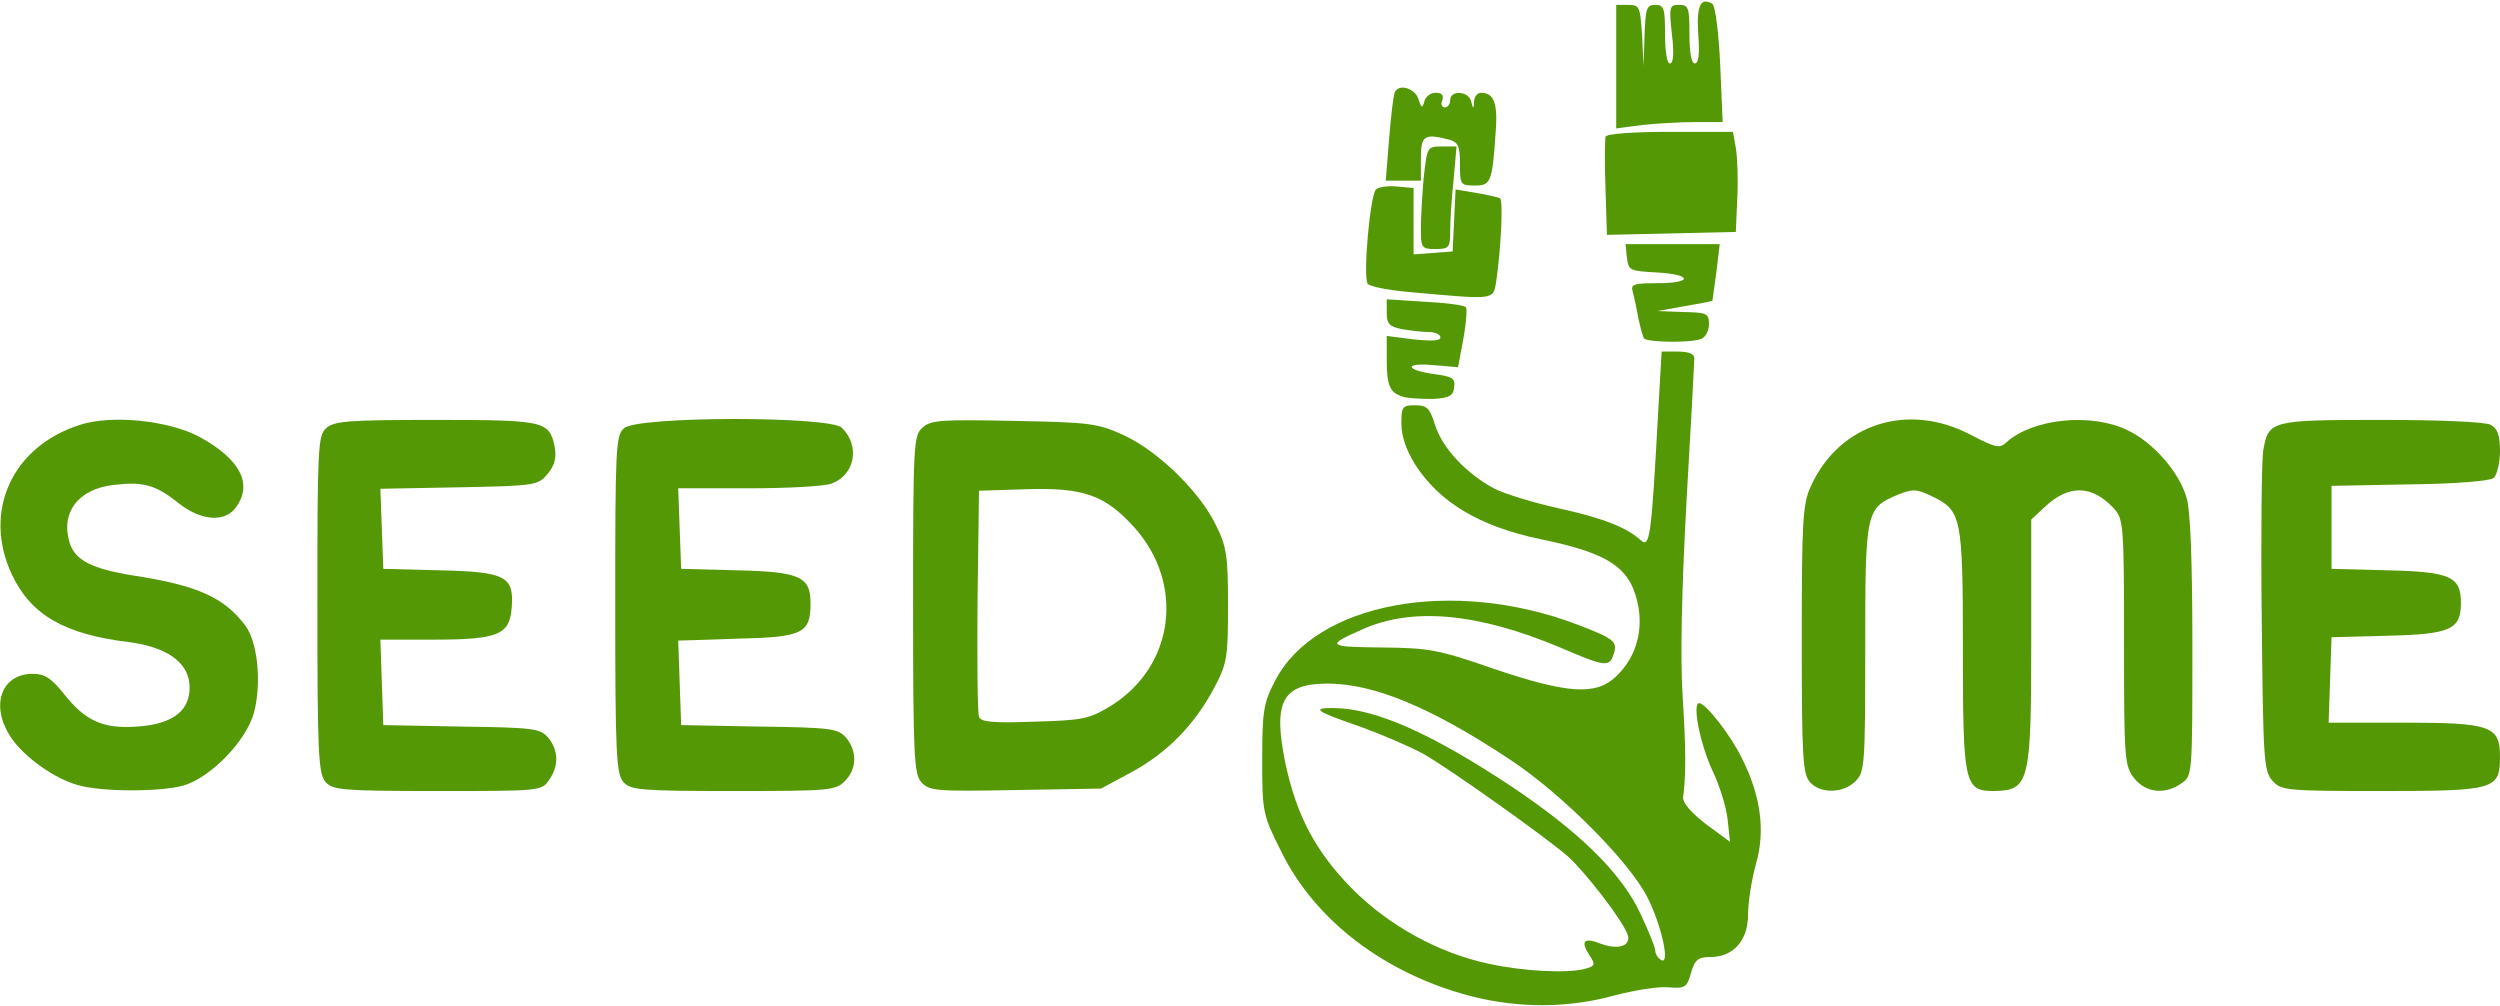 <?xml version="1.0" encoding="UTF-8" standalone="no"?>
<svg
   xmlns:dc="http://purl.org/dc/elements/1.1/"
   xmlns:cc="http://creativecommons.org/ns#"
   xmlns:rdf="http://www.w3.org/1999/02/22-rdf-syntax-ns#"
   xmlns:svg="http://www.w3.org/2000/svg"
   xmlns="http://www.w3.org/2000/svg"
   xmlns:sodipodi="http://sodipodi.sourceforge.net/DTD/sodipodi-0.dtd"
   xmlns:inkscape="http://www.inkscape.org/namespaces/inkscape"
   id="outputsvg"
   width="512"
   height="206"
   viewBox="0 0 5120 2060"
   preserveAspectRatio="xMidYMid meet"
   title="512_bw.svg (5KB)"
   style="transform: none; transform-origin: 50% 50%; cursor: move; display: inline;"
   version="1.1"
   sodipodi:docname="logo_svg_green.svg"
   inkscape:version="0.92.4 (5da689c313, 2019-01-14)">
  <defs
     id="defs34" />
  <sodipodi:namedview
     pagecolor="#ffffff"
     bordercolor="#666666"
     borderopacity="1"
     objecttolerance="10"
     gridtolerance="10"
     guidetolerance="10"
     inkscape:pageopacity="0"
     inkscape:pageshadow="2"
     inkscape:window-width="3200"
     inkscape:window-height="1559"
     id="namedview32"
     showgrid="false"
     inkscape:zoom="1.1456311"
     inkscape:cx="48.690685"
     inkscape:cy="101.25424"
     inkscape:window-x="0"
     inkscape:window-y="55"
     inkscape:window-maximized="1"
     inkscape:current-layer="outputsvg" />
  <g
     id="layer101"
     fill="#000000"
     stroke="none"
     style="fill:#519600;fill-opacity:0.976">
    <path
       d="M3012 2040 c-176 -46 -319 -155 -388 -296 -38 -76 -39 -80 -39 -189 0 -99 3 -116 26 -160 82 -161 364 -213 619 -116 76 29 83 35 75 60 -9 28 -17 27 -110 -13 -169 -71 -303 -83 -405 -37 -75 33 -72 36 38 37 98 1 117 4 229 43 154 52 212 56 253 16 38 -36 54 -86 46 -139 -14 -82 -56 -112 -202 -142 -124 -26 -206 -75 -256 -153 -18 -29 -28 -58 -28 -83 0 -35 2 -38 28 -38 25 0 30 6 41 40 14 47 65 101 122 131 22 11 81 29 131 40 90 20 138 38 169 66 18 15 21 -8 35 -264 l7 -123 33 0 c22 0 34 5 34 13 0 8 -7 139 -16 293 -10 185 -13 320 -8 399 7 111 7 163 1 208 -1 11 16 31 47 55 l49 36 -5 -47 c-3 -26 -17 -70 -31 -99 -25 -54 -42 -138 -27 -138 13 0 65 66 88 114 38 76 48 148 28 216 -9 33 -16 79 -16 103 0 53 -30 87 -77 87 -25 0 -32 5 -40 33 -8 29 -12 32 -46 29 -20 -2 -70 6 -112 17 -94 26 -196 26 -293 1z m235 -56 c20 -6 21 -8 8 -28 -19 -29 -11 -37 24 -23 36 13 63 4 54 -20 -12 -31 -87 -128 -123 -160 -49 -42 -235 -174 -293 -208 -27 -15 -85 -40 -129 -56 -93 -32 -103 -39 -59 -39 86 0 201 51 367 161 139 93 225 177 264 261 16 34 30 68 30 75 0 6 5 15 12 19 19 12 1 -71 -28 -128 -36 -72 -173 -210 -278 -280 -162 -108 -281 -158 -377 -158 -93 0 -112 37 -87 161 23 109 62 183 138 260 75 75 176 131 280 153 69 15 160 20 197 10z"
       id="path2"
       style="fill:#519600;fill-opacity:0.976" />
    <path
       d="M160 1608 c-48 -13 -110 -57 -137 -97 -44 -65 -21 -131 44 -131 25 0 38 9 63 40 45 57 81 73 151 68 76 -5 111 -35 107 -87 -4 -46 -48 -76 -124 -86 -133 -16 -201 -56 -240 -139 -60 -129 1 -262 140 -306 65 -21 182 -9 245 25 82 45 109 95 75 143 -23 33 -72 29 -119 -8 -46 -37 -72 -44 -131 -37 -74 8 -111 57 -91 120 12 35 45 52 132 66 130 20 185 45 228 103 25 34 33 118 17 178 -16 58 -89 133 -145 149 -48 13 -166 13 -215 -1z"
       id="path4"
       style="fill:#519600;fill-opacity:0.976" />
    <path
       d="M667 1602 c-15 -17 -17 -57 -17 -364 0 -321 1 -346 18 -361 16 -15 47 -17 223 -17 224 0 234 2 245 55 4 22 0 38 -14 55 -20 24 -24 25 -181 28 l-162 3 3 82 3 82 115 3 c135 3 153 12 148 76 -4 56 -27 66 -161 66 l-108 0 3 88 3 87 160 3 c149 2 161 4 178 23 21 26 22 58 1 87 -15 22 -19 22 -228 22 -194 0 -214 -2 -229 -18z"
       id="path6"
       style="fill:#519600;fill-opacity:0.976" />
    <path
       d="M1277 1602 c-15 -17 -17 -57 -17 -364 0 -321 1 -346 18 -361 27 -25 422 -25 446 -1 38 37 27 96 -20 114 -14 6 -90 10 -170 10 l-145 0 3 83 3 82 115 3 c128 3 150 13 150 67 0 62 -15 70 -150 73 l-121 4 3 86 3 87 160 3 c149 2 161 4 178 23 23 28 22 64 -3 89 -19 19 -33 20 -228 20 -190 0 -210 -2 -225 -18z"
       id="path8"
       style="fill:#519600;fill-opacity:0.976" />
    <path
       d="M1887 1602 c-15 -17 -17 -51 -17 -364 0 -328 1 -346 19 -362 17 -16 39 -17 188 -14 158 3 171 5 226 30 70 33 154 115 187 183 22 44 25 63 25 165 0 107 -2 119 -28 168 -40 76 -97 134 -169 173 l-63 34 -175 3 c-162 3 -177 2 -193 -16z m389 -157 c129 -81 151 -249 47 -365 -60 -66 -103 -82 -223 -78 l-95 3 -3 225 c-1 123 0 231 3 238 4 11 29 13 113 10 100 -3 112 -5 158 -33z"
       id="path10"
       style="fill:#519600;fill-opacity:0.976" />
    <path
       d="M3707 1602 c-15 -16 -17 -51 -17 -293 0 -245 2 -278 19 -314 58 -127 198 -172 326 -105 52 27 60 29 74 16 54 -49 174 -61 248 -25 53 25 106 86 121 138 8 25 12 131 12 304 0 263 0 266 -22 281 -34 24 -73 20 -97 -10 -20 -25 -21 -39 -21 -278 0 -242 -1 -253 -21 -275 -45 -48 -92 -49 -141 -3 l-28 26 0 249 c0 291 -4 306 -77 307 -60 0 -63 -15 -63 -290 0 -272 -3 -284 -62 -313 -33 -16 -40 -16 -71 -4 -66 28 -67 33 -67 314 0 240 -1 254 -20 273 -25 25 -72 26 -93 2z"
       id="path12"
       style="fill:#519600;fill-opacity:0.976" />
    <path
       d="M4654 1599 c-18 -20 -19 -43 -22 -333 -2 -171 0 -325 3 -343 11 -62 15 -63 241 -63 123 0 213 4 225 10 14 8 19 21 19 54 0 24 -6 48 -13 55 -8 6 -76 12 -173 13 l-159 3 0 85 0 85 115 3 c129 3 150 13 150 67 0 54 -21 64 -150 67 l-115 3 -3 88 -3 87 153 0 c179 0 198 7 198 69 0 68 -9 71 -242 71 -196 0 -206 -1 -224 -21z"
       id="path14"
       style="fill:#519600;fill-opacity:0.976" />
    <path
       d="M2875 813 c-28 -8 -35 -21 -35 -77 l0 -48 55 7 c37 4 55 3 55 -4 0 -6 -11 -11 -24 -11 -13 0 -38 -3 -55 -6 -26 -5 -31 -11 -31 -34 l0 -27 78 5 c42 2 80 7 84 11 3 3 1 32 -5 65 l-11 58 -48 -4 c-61 -6 -63 9 -2 18 39 5 45 9 42 28 -2 17 -10 21 -43 23 -22 0 -49 -1 -60 -4z"
       id="path16"
       style="fill:#519600;fill-opacity:0.976" />
    <path
       d="M3367 693 c-3 -5 -8 -24 -12 -43 -3 -19 -9 -43 -11 -52 -5 -16 2 -18 50 -18 74 0 72 -18 -1 -22 -55 -3 -58 -4 -61 -30 l-3 -28 96 0 97 0 -7 58 c-4 31 -8 57 -8 58 -1 1 -27 6 -57 11 l-55 10 53 2 c48 1 52 3 52 25 0 13 -7 27 -16 30 -22 9 -112 7 -117 -1z"
       id="path18"
       style="fill:#519600;fill-opacity:0.976" />
    <path
       d="M2896 599 c-49 -4 -92 -12 -95 -18 -10 -15 5 -181 17 -193 5 -5 25 -8 43 -6 l34 3 0 68 0 68 40 -3 40 -3 3 -63 3 -64 42 7 c23 4 45 9 49 11 7 5 2 104 -8 172 -6 36 -2 36 -168 21z"
       id="path20"
       style="fill:#519600;fill-opacity:0.976" />
    <path
       d="M2910 466 c0 -23 3 -71 6 -105 7 -60 7 -61 37 -61 l30 0 -6 68 c-4 37 -7 84 -7 105 0 34 -2 37 -30 37 -29 0 -30 -2 -30 -44z"
       id="path22"
       style="fill:#519600;fill-opacity:0.976" />
    <path
       d="M3288 385 c-2 -52 -1 -100 0 -105 2 -6 57 -10 132 -10 l129 0 6 33 c3 17 5 64 3 102 l-3 70 -132 3 -132 3 -3 -96z"
       id="path24"
       style="fill:#519600;fill-opacity:0.976" />
    <path
       d="M2990 336 c0 -37 -4 -45 -22 -50 -51 -13 -58 -9 -58 39 l0 45 -36 0 -36 0 7 -87 c4 -49 9 -91 12 -95 9 -17 41 -7 48 15 6 19 8 19 12 5 2 -10 13 -18 23 -18 13 0 17 5 14 15 -4 8 -1 15 5 15 6 0 11 -7 11 -15 0 -21 38 -19 43 3 4 16 5 16 6 0 0 -10 7 -18 14 -18 27 0 35 22 30 83 -7 101 -10 107 -43 107 -29 0 -30 -2 -30 -44z"
       id="path26"
       style="fill:#519600;fill-opacity:0.976" />
    <path
       d="M3310 136 l0 -126 25 0 c23 0 24 4 28 62 l3 63 2 -62 c2 -56 4 -63 22 -63 18 0 20 7 20 60 0 35 4 60 10 60 7 0 9 -20 4 -60 -6 -57 -5 -60 15 -60 19 0 21 5 21 60 0 38 4 60 11 60 8 0 10 -20 7 -60 -4 -58 5 -77 29 -62 6 4 13 60 16 125 l5 117 -56 0 c-31 0 -81 3 -109 6 l-53 7 0 -127z"
       id="path28"
       style="fill:#519600;fill-opacity:0.976" />
  </g>
</svg>
